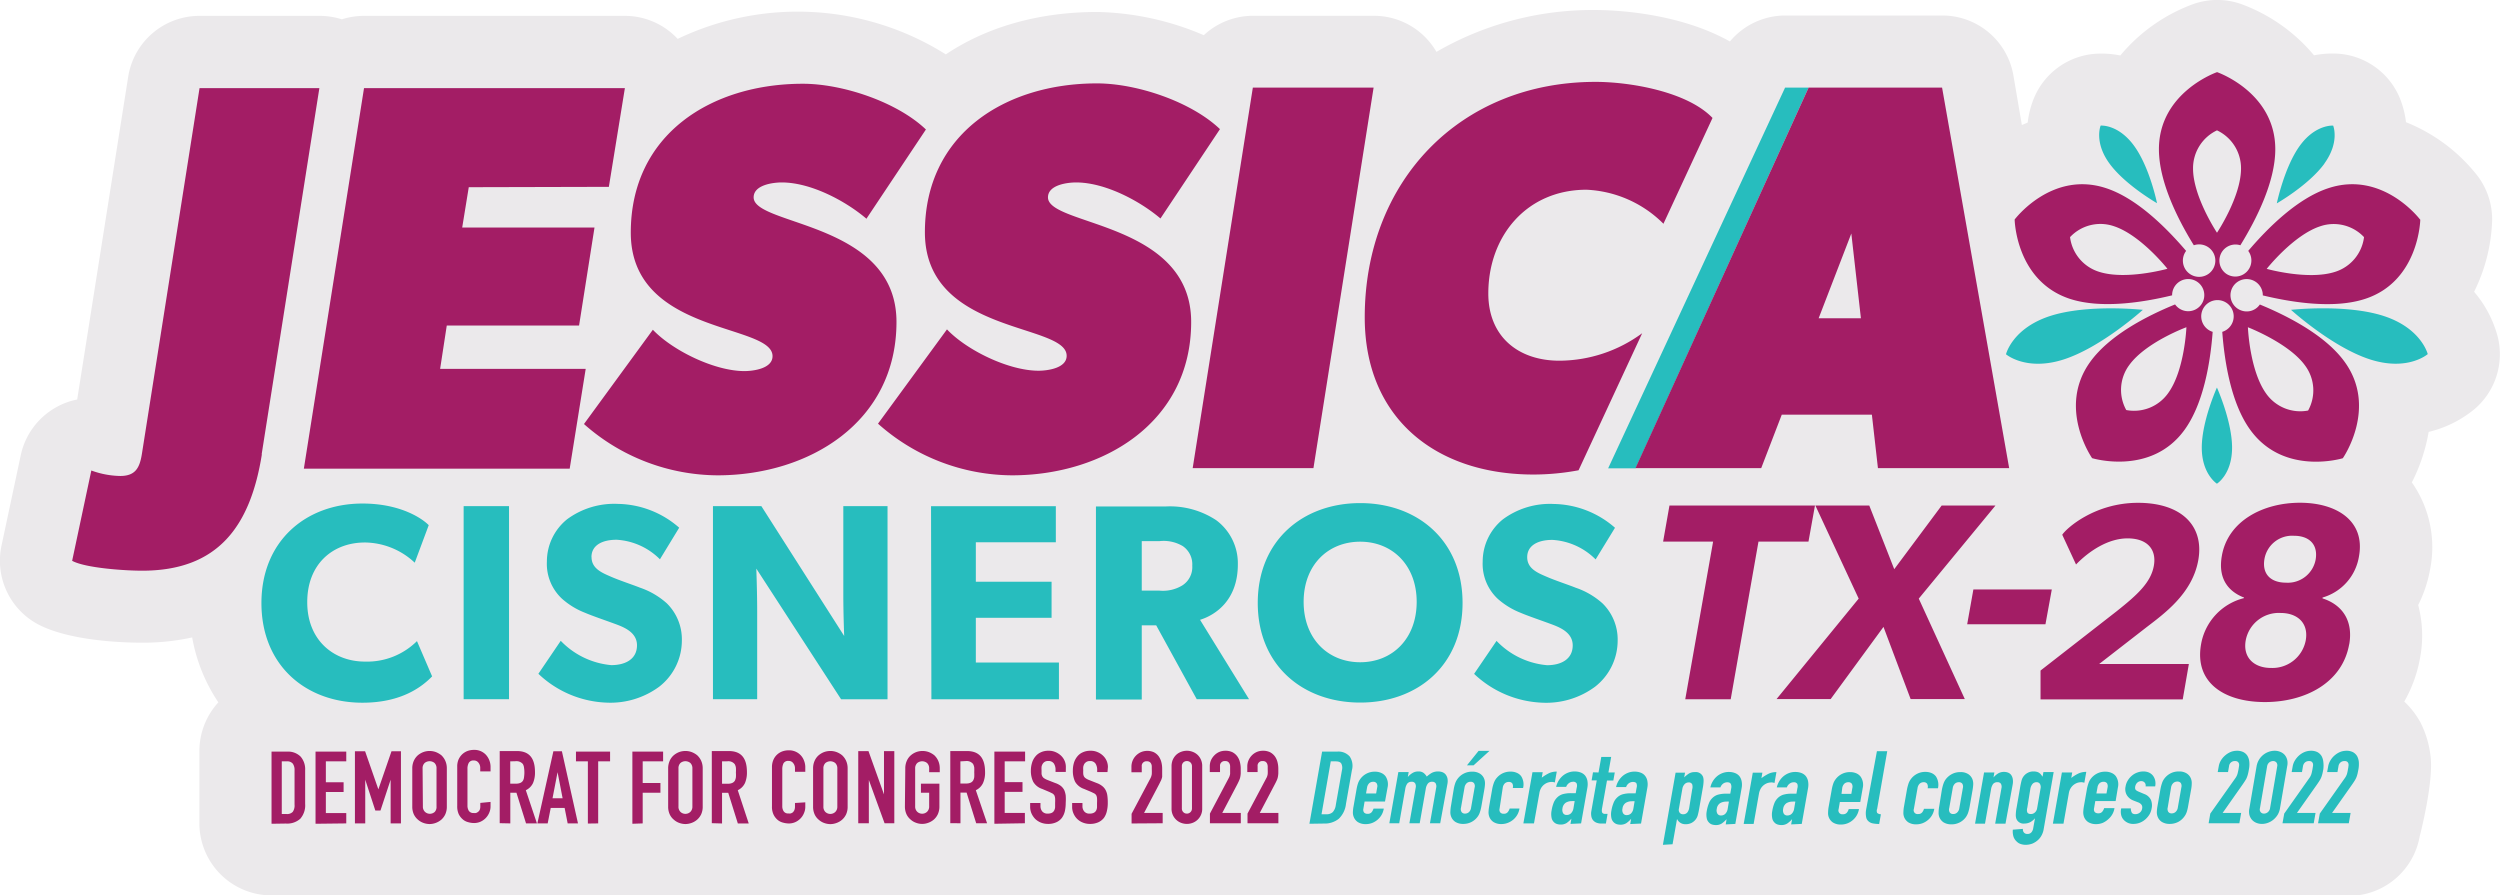 <svg xmlns="http://www.w3.org/2000/svg" id="Layer_2" data-name="Layer 2" viewBox="0 0 346.55 124.12"><defs><style>.cls-1{fill:#ebe9eb;}.cls-2{fill:#27bdbe;}.cls-3{fill:#a31d65;}</style></defs><path id="_20pt_Center" data-name="20pt Center" class="cls-1" d="M49.37,135.58a10,10,0,0,1-10-10v-10A10,10,0,0,1,42,108.82a23.43,23.43,0,0,1-3.63-9,31.62,31.62,0,0,1-6.95.73c-2.28,0-10-.18-14.48-2.58a10,10,0,0,1-5-10.88l2.67-12.54a10,10,0,0,1,4.9-6.63,9.71,9.71,0,0,1,2.92-1.08l7.07-44.74a10,10,0,0,1,9.88-8.44H56.05a10.16,10.16,0,0,1,3.07.48,10.06,10.06,0,0,1,3.07-.48H98.35a10,10,0,0,1,7.32,3.19A38.54,38.54,0,0,1,142.84,19c5.61-3.76,12.79-5.88,21-5.88a39.25,39.25,0,0,1,14.76,3.22,10,10,0,0,1,6.83-2.69h16.74a10,10,0,0,1,8.68,5,43.13,43.13,0,0,1,22.09-5.8c2.12,0,11.27.25,18.59,4.36a10,10,0,0,1,7.68-3.6h21.76a10,10,0,0,1,9.85,8.26L292,28.79l.81-.34a12.74,12.74,0,0,1,.87-3.39,10,10,0,0,1,8.44-6.14,13.19,13.19,0,0,1,3.53.23A23.77,23.77,0,0,1,315.83,12a10,10,0,0,1,6.51,0,23.77,23.77,0,0,1,10.16,7.13,12.92,12.92,0,0,1,3.44-.22,10,10,0,0,1,8.45,6.14,12.82,12.82,0,0,1,.86,3.35,23.76,23.76,0,0,1,9.94,7.47,10,10,0,0,1,2,6.18,24,24,0,0,1-2.5,9.86,15.79,15.79,0,0,1,3.3,6.33,10,10,0,0,1-3.23,9.92,15.67,15.67,0,0,1-6.37,3.17,24.39,24.39,0,0,1-2.33,7,15.65,15.65,0,0,1,2.54,12,18.09,18.09,0,0,1-1.66,5,16.61,16.61,0,0,1,.27,7.26,18.79,18.79,0,0,1-2.2,6.12,11.51,11.51,0,0,1,2.07,2.59,2.58,2.58,0,0,1,.18.32,13.55,13.55,0,0,1,1.39,4.65c.47,3.63-1.5,11.12-1.5,11.12a10,10,0,0,1-9.84,8.26Z" transform="translate(-11.73 -11.46)"></path><path class="cls-2" d="M337.32,125.58l.25-1.43H335l2.82-4c.15-.22.27-.4.36-.55a3.11,3.11,0,0,0,.22-.45c.05-.15.1-.3.14-.47l.12-.6a4,4,0,0,0,.05-1,2.15,2.15,0,0,0-.23-.79,1.53,1.53,0,0,0-.57-.56,1.94,1.94,0,0,0-.93-.2,2.45,2.45,0,0,0-.87.17,2.88,2.88,0,0,0-.75.47,2.73,2.73,0,0,0-.58.69,2.32,2.32,0,0,0-.32.84l-.14.78h1.43l.14-.81a.84.84,0,0,1,.29-.53.8.8,0,0,1,.54-.18.59.59,0,0,1,.39.1.54.54,0,0,1,.16.26.85.85,0,0,1,0,.36,2.32,2.32,0,0,1-.06.38,5.71,5.71,0,0,1-.14.68,2.24,2.24,0,0,1-.34.64l-3.43,4.86-.24,1.34Zm-4.86,0,.25-1.43h-2.58l2.82-4c.15-.22.27-.4.36-.55a3.11,3.11,0,0,0,.22-.45c.05-.15.1-.3.14-.47s.08-.36.12-.6a4,4,0,0,0,0-1,2.15,2.15,0,0,0-.23-.79,1.53,1.53,0,0,0-.57-.56,1.93,1.93,0,0,0-.92-.2,2.36,2.36,0,0,0-.87.17,2.78,2.78,0,0,0-.76.47,3,3,0,0,0-.58.69,2.32,2.32,0,0,0-.32.84l-.14.78h1.43l.14-.81a.89.89,0,0,1,.29-.53.82.82,0,0,1,.54-.18.59.59,0,0,1,.39.1.54.54,0,0,1,.16.26.84.84,0,0,1,0,.36l-.06.38c-.05.27-.1.5-.15.68a2,2,0,0,1-.34.64l-3.43,4.86-.24,1.34ZM326,117.67a.87.87,0,0,1,.28-.51.84.84,0,0,1,.54-.2.58.58,0,0,1,.47.2.63.63,0,0,1,.11.51l-1,5.85a.87.87,0,0,1-.29.51.8.8,0,0,1-.54.21.55.55,0,0,1-.47-.21.58.58,0,0,1-.1-.51Zm-2.46,5.85a2.08,2.08,0,0,0,0,.9,1.72,1.72,0,0,0,.35.67,1.65,1.65,0,0,0,.61.43,2,2,0,0,0,.78.15,2.43,2.43,0,0,0,.83-.15,2.56,2.56,0,0,0,.75-.43,2.71,2.71,0,0,0,.59-.67,2.54,2.54,0,0,0,.33-.9l1-5.85a2,2,0,0,0,0-.89,1.69,1.69,0,0,0-.35-.68,1.63,1.63,0,0,0-.61-.42,2,2,0,0,0-.78-.15,2.43,2.43,0,0,0-.83.15,2.53,2.53,0,0,0-.75.42,2.59,2.59,0,0,0-.92,1.57Zm-1.39,2.06.25-1.43h-2.57l2.81-4c.15-.22.27-.4.36-.55a1.87,1.87,0,0,0,.22-.45,3.23,3.23,0,0,0,.14-.47q.06-.24.12-.6a3.52,3.52,0,0,0,.05-1,2,2,0,0,0-.23-.79,1.4,1.4,0,0,0-.57-.56,1.93,1.93,0,0,0-.92-.2,2.36,2.36,0,0,0-.87.17,2.88,2.88,0,0,0-.75.47,2.77,2.77,0,0,0-.59.69,2.31,2.31,0,0,0-.31.84l-.14.78h1.43l.14-.81a.78.78,0,0,1,.82-.71.59.59,0,0,1,.39.1.56.56,0,0,1,.17.26.85.85,0,0,1,0,.36l-.06.38c-.05.27-.1.5-.15.68a2.17,2.17,0,0,1-.33.64l-3.44,4.86-.23,1.34Zm-9.47-4.94A1.06,1.06,0,0,1,313,120a.83.83,0,0,1,.55-.2.58.58,0,0,1,.48.2.78.78,0,0,1,.08.61l-.49,2.79a1,1,0,0,1-.3.6.77.77,0,0,1-.55.21.54.54,0,0,1-.47-.21.75.75,0,0,1-.08-.6Zm-1.88,2.56a6.31,6.31,0,0,0-.09.8,1.79,1.79,0,0,0,.1.64,1.5,1.5,0,0,0,.59.75,2,2,0,0,0,1.09.28,2.52,2.52,0,0,0,1.19-.28,2.47,2.47,0,0,0,.85-.75,2.15,2.15,0,0,0,.33-.64,5.53,5.53,0,0,0,.19-.8l.42-2.34a4.7,4.7,0,0,0,.08-.79,1.65,1.65,0,0,0-.1-.65,1.48,1.48,0,0,0-.59-.74,1.9,1.9,0,0,0-1.09-.28,2.43,2.43,0,0,0-1.19.28,2.53,2.53,0,0,0-.85.74,2.19,2.19,0,0,0-.32.65,5.35,5.35,0,0,0-.2.79Zm-.32-2.73a2.05,2.05,0,0,0,0-.82,1.74,1.74,0,0,0-.3-.66,1.53,1.53,0,0,0-.56-.44,1.94,1.94,0,0,0-.78-.15,2.4,2.4,0,0,0-.84.15,2.32,2.32,0,0,0-.73.42,2.67,2.67,0,0,0-.58.67,2.26,2.26,0,0,0-.31.83,1.67,1.67,0,0,0,.17,1.21,1.83,1.83,0,0,0,.92.75l.64.25a1,1,0,0,1,.5.37.7.7,0,0,1,.06.5.85.85,0,0,1-.34.57,1,1,0,0,1-.59.2c-.27,0-.44-.08-.52-.25a1.13,1.13,0,0,1-.11-.55h-1.34a2,2,0,0,0,0,.93,1.5,1.5,0,0,0,.36.67,1.75,1.75,0,0,0,1.36.55,2.38,2.38,0,0,0,.88-.17,2.61,2.61,0,0,0,.75-.46,3.08,3.08,0,0,0,.57-.68,2.48,2.48,0,0,0,.3-.84,2.06,2.06,0,0,0-.09-1.16,1.64,1.64,0,0,0-.95-.84l-.78-.33c-.26-.11-.4-.22-.45-.35a.81.81,0,0,1,0-.38,1,1,0,0,1,.27-.5.79.79,0,0,1,.56-.22.6.6,0,0,1,.46.19.59.59,0,0,1,.14.54Zm-8,.17a1,1,0,0,1,.29-.61.83.83,0,0,1,.55-.2.6.6,0,0,1,.48.2.83.83,0,0,1,.08.61l-.15.81h-1.4Zm2.83,0a2,2,0,0,0-.28-1.58,1.46,1.46,0,0,0-.6-.46,2.06,2.06,0,0,0-.86-.17,2.43,2.43,0,0,0-1.19.28,2.53,2.53,0,0,0-.85.74,2.19,2.19,0,0,0-.32.65,5.35,5.35,0,0,0-.2.79l-.41,2.34a6.31,6.31,0,0,0-.09.8,1.79,1.79,0,0,0,.1.64,1.5,1.5,0,0,0,.59.75,2,2,0,0,0,1.09.28,2.46,2.46,0,0,0,.91-.17A2.81,2.81,0,0,0,304,125a2.51,2.51,0,0,0,.84-1.52h-1.43a1.58,1.58,0,0,1-.25.48.66.66,0,0,1-.58.24.62.62,0,0,1-.48-.18.63.63,0,0,1-.09-.52l.17-1H305Zm-7.54,5,.74-4.21a1.91,1.91,0,0,1,.27-.73,1.73,1.73,0,0,1,.45-.48,1.76,1.76,0,0,1,.51-.26,1.93,1.93,0,0,1,.5-.07,1.16,1.16,0,0,1,.42.08l.27-1.51a2.45,2.45,0,0,0-1.08.22,5.34,5.34,0,0,0-1,.62l.13-.76h-1.43l-1.25,7.1Zm-4.6-4.79a1.44,1.44,0,0,1,.29-.7.71.71,0,0,1,.58-.26.52.52,0,0,1,.47.24.89.89,0,0,1,.08.64l-.48,2.76a.94.94,0,0,1-.3.55.79.79,0,0,1-.55.22c-.27,0-.44-.09-.51-.25a1,1,0,0,1,0-.59Zm-2.42,5.62a2.48,2.48,0,0,0,.1,1,1.59,1.59,0,0,0,.42.63,1.35,1.35,0,0,0,.58.36,2.16,2.16,0,0,0,.65.11,2.62,2.62,0,0,0,1-.19,2.71,2.71,0,0,0,.76-.5,2.3,2.3,0,0,0,.5-.67,2.63,2.63,0,0,0,.25-.73l1.4-8h-1.42l-.12.65c-.07-.11-.14-.2-.21-.29a1,1,0,0,0-.24-.23.86.86,0,0,0-.32-.15,1.42,1.42,0,0,0-.44-.06,1.6,1.6,0,0,0-.83.18,1.69,1.69,0,0,0-.85,1,11.5,11.5,0,0,0-.24,1.14l-.47,2.7a5.65,5.65,0,0,0-.11.94,1.68,1.68,0,0,0,.07.58,1.06,1.06,0,0,0,1.13.68,1.78,1.78,0,0,0,.8-.19,2.38,2.38,0,0,0,.66-.54h0l-.25,1.4a1.08,1.08,0,0,1-.25.55.67.67,0,0,1-.54.22.58.58,0,0,1-.52-.23.62.62,0,0,1-.11-.47Zm-3.86-.83.84-4.77a1.71,1.71,0,0,1,.28-.73.74.74,0,0,1,.61-.25.53.53,0,0,1,.48.22.88.88,0,0,1,.07.62l-.87,4.91h1.43l1-5.44a2.24,2.24,0,0,0,0-.81,1.34,1.34,0,0,0-.24-.54,1,1,0,0,0-.43-.3,1.48,1.48,0,0,0-.51-.09,1.56,1.56,0,0,0-.85.22,2.71,2.71,0,0,0-.63.55h0l.12-.69h-1.43l-1.25,7.1Zm-4.47-4.94a1.07,1.07,0,0,1,.3-.61.81.81,0,0,1,.55-.2.56.56,0,0,1,.47.2.78.78,0,0,1,.08.61l-.49,2.79a1,1,0,0,1-.3.6.76.76,0,0,1-.54.21.55.55,0,0,1-.48-.21.75.75,0,0,1-.08-.6Zm-1.88,2.56a4.81,4.81,0,0,0-.08.8,1.6,1.6,0,0,0,.09.64,1.56,1.56,0,0,0,.59.75,2,2,0,0,0,1.1.28,2.42,2.42,0,0,0,2-1,2.4,2.4,0,0,0,.32-.64,5.5,5.5,0,0,0,.2-.8l.41-2.34a6.17,6.17,0,0,0,.09-.79,1.85,1.85,0,0,0-.1-.65,1.48,1.48,0,0,0-.59-.74,1.9,1.9,0,0,0-1.09-.28,2.41,2.41,0,0,0-1.19.28,2.57,2.57,0,0,0-.86.74,2.46,2.46,0,0,0-.32.65,7,7,0,0,0-.2.79Zm-3-2.56a1.07,1.07,0,0,1,.3-.61.81.81,0,0,1,.55-.2.56.56,0,0,1,.47.2.84.84,0,0,1,.08.64h1.43a2.14,2.14,0,0,0-.28-1.64,1.5,1.5,0,0,0-.59-.46,2.13,2.13,0,0,0-.86-.17,2.41,2.41,0,0,0-1.19.28,2.44,2.44,0,0,0-.85.74,2.21,2.21,0,0,0-.33.65,7,7,0,0,0-.2.79l-.41,2.34a4.81,4.81,0,0,0-.08.8,1.6,1.6,0,0,0,.09.64,1.56,1.56,0,0,0,.59.75,2,2,0,0,0,1.1.28,2.49,2.49,0,0,0,.91-.17,2.61,2.61,0,0,0,.75-.46,2.51,2.51,0,0,0,.84-1.52h-1.43a1.35,1.35,0,0,1-.24.48.67.67,0,0,1-.58.24.53.53,0,0,1-.58-.7Zm-7.13,3a2.94,2.94,0,0,0,0,1,1,1,0,0,0,.32.6,1.25,1.25,0,0,0,.62.3,4.45,4.45,0,0,0,.87.08l.24-1.35a.77.77,0,0,1-.52-.19.7.7,0,0,1,0-.55l1.4-8h-1.43Zm-3.31-3a1.07,1.07,0,0,1,.3-.61.81.81,0,0,1,.55-.2.56.56,0,0,1,.47.2.78.78,0,0,1,.08.61l-.14.81H267Zm2.84,0a2,2,0,0,0-.29-1.58,1.5,1.5,0,0,0-.59-.46,2.13,2.13,0,0,0-.86-.17,2.41,2.41,0,0,0-1.19.28,2.44,2.44,0,0,0-.85.74,2.21,2.21,0,0,0-.33.65,5.39,5.39,0,0,0-.19.79l-.42,2.34a4.81,4.81,0,0,0-.08.8,1.54,1.54,0,0,0,.68,1.39,2,2,0,0,0,1.1.28,2.49,2.49,0,0,0,.91-.17,2.61,2.61,0,0,0,.75-.46,2.51,2.51,0,0,0,.84-1.52H268a1.35,1.35,0,0,1-.24.48.67.67,0,0,1-.58.24.53.53,0,0,1-.58-.7l.17-1h2.83Zm-9.51,2.89a1.25,1.25,0,0,1-.33.67.82.82,0,0,1-.61.24.54.54,0,0,1-.5-.26,1,1,0,0,1-.08-.65,1.11,1.11,0,0,1,.47-.8,1.65,1.65,0,0,1,.83-.21,2.13,2.13,0,0,1,.39,0Zm1.06,2.08.87-4.94a2.68,2.68,0,0,0,0-1,1.67,1.67,0,0,0-.32-.7,1.52,1.52,0,0,0-.61-.42,2.39,2.39,0,0,0-.82-.14,2.45,2.45,0,0,0-.91.16,2.55,2.55,0,0,0-.75.44,2.83,2.83,0,0,0-.92,1.54h1.39a1.09,1.09,0,0,1,.4-.53.92.92,0,0,1,.54-.18.52.52,0,0,1,.52.24,1,1,0,0,1,0,.6l-.13.74h-.2l-.17,0h-.31a4.1,4.1,0,0,0-1.13.14,1.92,1.92,0,0,0-.76.45,2.14,2.14,0,0,0-.5.76,5.23,5.23,0,0,0-.28,1.06,2.6,2.6,0,0,0,0,1,1.1,1.1,0,0,0,.29.57,1,1,0,0,0,.45.29,1.62,1.62,0,0,0,.49.08,1.49,1.49,0,0,0,.84-.21,3.36,3.36,0,0,0,.68-.61h0l-.13.73Zm-6.67,0,.74-4.21a2.32,2.32,0,0,1,.27-.73,1.73,1.73,0,0,1,.45-.48,1.69,1.69,0,0,1,.52-.26,1.81,1.81,0,0,1,.49-.07,1.16,1.16,0,0,1,.42.08l.27-1.51a2.45,2.45,0,0,0-1.08.22,6.15,6.15,0,0,0-1,.62l.13-.76H254.7l-1.26,7.1Zm-3.6-2.08a1.24,1.24,0,0,1-.32.67.82.82,0,0,1-.61.24.54.54,0,0,1-.5-.26.9.9,0,0,1-.08-.65,1.08,1.08,0,0,1,.47-.8,1.63,1.63,0,0,1,.83-.21,2,2,0,0,1,.38,0Zm1.06,2.08.87-4.94a2.49,2.49,0,0,0,0-1,1.67,1.67,0,0,0-.32-.7,1.49,1.49,0,0,0-.62-.42,2.29,2.29,0,0,0-.81-.14,2.45,2.45,0,0,0-.91.16,2.55,2.55,0,0,0-.75.44,2.83,2.83,0,0,0-.92,1.54h1.39a1.14,1.14,0,0,1,.39-.53,1,1,0,0,1,.55-.18q.4,0,.51.24a1,1,0,0,1,.05.6l-.13.74h-.21l-.16,0H251a4,4,0,0,0-1.13.14,1.85,1.85,0,0,0-.76.45,2,2,0,0,0-.5.76,5.2,5.2,0,0,0-.29,1.06,2.56,2.56,0,0,0,0,1,1.1,1.1,0,0,0,.29.57,1,1,0,0,0,.44.29,1.74,1.74,0,0,0,.5.08,1.49,1.49,0,0,0,.84-.21,3.65,3.65,0,0,0,.68-.61h0l-.12.73Zm-6.4-2.18a1.36,1.36,0,0,1-.25.59.72.72,0,0,1-.6.25.55.55,0,0,1-.47-.22.67.67,0,0,1-.1-.55l.48-2.76a1.24,1.24,0,0,1,.31-.64.77.77,0,0,1,.56-.24.5.5,0,0,1,.49.26,1.22,1.22,0,0,1,0,.7Zm-2.3,5,.62-3.51h0a1.24,1.24,0,0,0,1.18.73,1.7,1.7,0,0,0,.85-.19,1.72,1.72,0,0,0,.83-1,10.56,10.56,0,0,0,.24-1.13l.47-2.7a5.77,5.77,0,0,0,.11-.94,1.74,1.74,0,0,0-.07-.59,1.07,1.07,0,0,0-1.13-.67,1.51,1.51,0,0,0-.85.21,4.72,4.72,0,0,0-.64.52l.12-.65H244l-1.76,10Zm-5.43-4.95a1.24,1.24,0,0,1-.32.67.84.84,0,0,1-.61.24.54.54,0,0,1-.5-.26.9.9,0,0,1-.08-.65,1.08,1.08,0,0,1,.47-.8,1.63,1.63,0,0,1,.83-.21,2,2,0,0,1,.38,0Zm1.06,2.08.87-4.94a2.49,2.49,0,0,0,0-1,1.57,1.57,0,0,0-.33-.7,1.4,1.4,0,0,0-.61-.42,2.33,2.33,0,0,0-.81-.14,2.45,2.45,0,0,0-.91.16,2.55,2.55,0,0,0-.75.44,2.83,2.83,0,0,0-.92,1.54h1.39a1.07,1.07,0,0,1,.39-.53,1,1,0,0,1,.54-.18c.28,0,.45.08.52.24a1,1,0,0,1,0,.6l-.13.74h-.21l-.16,0h-.31a4,4,0,0,0-1.13.14,1.85,1.85,0,0,0-.76.45,2,2,0,0,0-.5.76,5.2,5.2,0,0,0-.29,1.06,2.56,2.56,0,0,0,0,1,1.14,1.14,0,0,0,.73.86,1.74,1.74,0,0,0,.5.08,1.52,1.52,0,0,0,.84-.21,3.34,3.34,0,0,0,.67-.61h0l-.13.73Zm-6.66-7.1-.19,1.12h.71l-.76,4.32a1.87,1.87,0,0,0,0,.58,1.25,1.25,0,0,0,.19.54,1.21,1.21,0,0,0,.46.39,1.76,1.76,0,0,0,.79.15h.59l.23-1.34-.39,0a.47.47,0,0,1-.26-.08.33.33,0,0,1-.13-.21,1.39,1.39,0,0,1,0-.39l.7-3.94h.88l.2-1.12h-.88l.38-2.15H233.7l-.38,2.15Zm-2.71,5a1.25,1.25,0,0,1-.33.67.81.81,0,0,1-.6.24.55.55,0,0,1-.51-.26,1,1,0,0,1-.08-.65,1.11,1.11,0,0,1,.47-.8,1.65,1.65,0,0,1,.83-.21,2.13,2.13,0,0,1,.39,0Zm1.06,2.08.87-4.94a2.68,2.68,0,0,0,0-1,1.67,1.67,0,0,0-.32-.7,1.52,1.52,0,0,0-.61-.42,2.39,2.39,0,0,0-.82-.14,2.45,2.45,0,0,0-.91.16,2.55,2.55,0,0,0-.75.44,2.83,2.83,0,0,0-.92,1.54h1.39a1.09,1.09,0,0,1,.4-.53.92.92,0,0,1,.54-.18.52.52,0,0,1,.52.24,1,1,0,0,1,0,.6l-.13.74h-.2l-.17,0h-.3a4.12,4.12,0,0,0-1.14.14,1.92,1.92,0,0,0-.76.45,2.14,2.14,0,0,0-.5.76,5.23,5.23,0,0,0-.28,1.06,2.6,2.6,0,0,0,0,1,1.1,1.1,0,0,0,.29.57,1,1,0,0,0,.45.29,1.67,1.67,0,0,0,.49.08,1.55,1.55,0,0,0,.85-.21,3.63,3.63,0,0,0,.67-.61h0l-.13.73Zm-6.53,0,.75-4.21a2.09,2.09,0,0,1,.26-.73,1.73,1.73,0,0,1,.45-.48,1.69,1.69,0,0,1,.52-.26,1.81,1.81,0,0,1,.49-.07,1.16,1.16,0,0,1,.42.08l.27-1.51a2.45,2.45,0,0,0-1.08.22,6.15,6.15,0,0,0-1,.62l.13-.76h-1.42l-1.26,7.1Zm-4.33-4.94a1.06,1.06,0,0,1,.29-.61.83.83,0,0,1,.55-.2.58.58,0,0,1,.48.2.85.85,0,0,1,.07.64h1.43a2.1,2.1,0,0,0-.27-1.64,1.46,1.46,0,0,0-.6-.46,2.06,2.06,0,0,0-.86-.17,2.46,2.46,0,0,0-1.19.28,2.53,2.53,0,0,0-.85.74,2.46,2.46,0,0,0-.32.65,5.35,5.35,0,0,0-.2.79l-.41,2.34a6.31,6.31,0,0,0-.09.8,1.79,1.79,0,0,0,.1.64,1.5,1.5,0,0,0,.59.75,2,2,0,0,0,1.09.28,2.46,2.46,0,0,0,.91-.17,2.66,2.66,0,0,0,.76-.46,2.51,2.51,0,0,0,.84-1.52H221a1.58,1.58,0,0,1-.25.48.66.66,0,0,1-.58.24.58.58,0,0,1-.47-.18.6.6,0,0,1-.1-.52ZM216,117.55l2.2-2h-1.51l-1.61,2Zm-1.26,3.09a1.07,1.07,0,0,1,.3-.61.81.81,0,0,1,.55-.2.56.56,0,0,1,.47.2.74.74,0,0,1,.08.61l-.49,2.79a1,1,0,0,1-.29.6.79.79,0,0,1-.55.21.54.54,0,0,1-.47-.21.74.74,0,0,1-.09-.6Zm-1.88,2.56a6.18,6.18,0,0,0-.08.8,1.6,1.6,0,0,0,.1.64,1.5,1.5,0,0,0,.59.75,2,2,0,0,0,1.09.28,2.42,2.42,0,0,0,2-1,2.13,2.13,0,0,0,.32-.64,5.5,5.5,0,0,0,.2-.8l.41-2.34a6.17,6.17,0,0,0,.09-.79,1.85,1.85,0,0,0-.1-.65,1.48,1.48,0,0,0-.59-.74,1.9,1.9,0,0,0-1.09-.28,2.41,2.41,0,0,0-1.19.28,2.44,2.44,0,0,0-.85.74,2.21,2.21,0,0,0-.33.65,5.39,5.39,0,0,0-.19.79Zm-7.17,2.38.84-4.77a1.71,1.71,0,0,1,.28-.73.74.74,0,0,1,.61-.25.53.53,0,0,1,.48.22.88.88,0,0,1,.07.62l-.87,4.91h1.43l.84-4.77a1.59,1.59,0,0,1,.29-.73.7.7,0,0,1,.6-.25.53.53,0,0,1,.48.22.88.88,0,0,1,.07.62l-.86,4.91h1.42l1-5.44a2,2,0,0,0,0-.81,1.37,1.37,0,0,0-.27-.54,1.11,1.11,0,0,0-.45-.3,1.69,1.69,0,0,0-.53-.09,1.84,1.84,0,0,0-.94.21,4,4,0,0,0-.67.5,1.89,1.89,0,0,0-.42-.49,1.1,1.1,0,0,0-.73-.22,1.5,1.5,0,0,0-.84.22,2.56,2.56,0,0,0-.64.55h0l.12-.69h-1.43l-1.25,7.1Zm-4.46-4.94a1.07,1.07,0,0,1,.3-.61.81.81,0,0,1,.55-.2.56.56,0,0,1,.47.2.74.74,0,0,1,.08.61l-.14.81h-1.4Zm2.84,0a2,2,0,0,0-.28-1.58,1.53,1.53,0,0,0-.6-.46,2.09,2.09,0,0,0-.86-.17,2.41,2.41,0,0,0-1.19.28,2.44,2.44,0,0,0-.85.74,2.21,2.21,0,0,0-.33.65,5.39,5.39,0,0,0-.19.79l-.41,2.34a4.89,4.89,0,0,0-.09.8,1.6,1.6,0,0,0,.1.64,1.5,1.5,0,0,0,.59.75,2,2,0,0,0,1.09.28,2.46,2.46,0,0,0,.91-.17,2.61,2.61,0,0,0,.75-.46,2.51,2.51,0,0,0,.84-1.52h-1.42a1.58,1.58,0,0,1-.25.48.67.67,0,0,1-.58.24.62.62,0,0,1-.48-.18.63.63,0,0,1-.1-.52l.17-1h2.83ZM196.86,117c.42,0,.69.1.81.32a1.37,1.37,0,0,1,.08.91l-.85,4.8a1.79,1.79,0,0,1-.42,1,1.23,1.23,0,0,1-.91.3h-.65L196.2,117Zm-1.62,8.62a3.13,3.13,0,0,0,2.07-.66,3.36,3.36,0,0,0,1-2.07l.82-4.66a2.31,2.31,0,0,0-.3-1.9,2.07,2.07,0,0,0-1.75-.68H195l-1.76,10ZM54.32,94.92c0-5.23,3.49-8.26,8-8.26a10.23,10.23,0,0,1,6.9,2.8l1.94-5.2c-.7-.74-3.68-3-9.19-3-7.79,0-14,5.15-14,13.8s6.17,13.81,14,13.81c5.47,0,8.3-2.25,9.66-3.65l-2.1-4.89a9.81,9.81,0,0,1-7.21,2.84c-4.38,0-8-3-8-8.23M76,108.38h6.29V81.62H76Zm17.72-19.7c0-1.63,1.47-2.4,3.49-2.4a9.24,9.24,0,0,1,6,2.71l2.67-4.38a13.19,13.19,0,0,0-8.49-3.3,11,11,0,0,0-7.06,2.14,7.53,7.53,0,0,0-2.79,5.85,6.6,6.6,0,0,0,2.1,5.16,10.5,10.5,0,0,0,3.18,1.94c.89.39,2.9,1.08,4.07,1.51s3.14,1.12,3.14,3-1.55,2.75-3.57,2.75a11.07,11.07,0,0,1-7-3.37l-3.1,4.57a14.48,14.48,0,0,0,9.5,4,11.39,11.39,0,0,0,7.25-2.21,8.11,8.11,0,0,0,3.14-6.4,7,7,0,0,0-2.09-5.16,10.77,10.77,0,0,0-3.72-2.17c-.86-.35-2.84-1-4-1.51s-2.71-1.09-2.71-2.72m34.59,19.7h6.44V81.62h-6.13V93.76c0,2.83.12,5.86.12,5.86l-11.48-18h-6.71v26.76h6.13V96.28c0-2.83-.12-6-.12-6Zm12.52,0h17.68V103.3H147V97.1H157.5v-5H147V86.63h11.09v-5H140.79ZM177,89.88a3,3,0,0,1-1.36,2.72,5.17,5.17,0,0,1-3.22.73H170V86.47h2.48a5.18,5.18,0,0,1,3.22.7A3.05,3.05,0,0,1,177,89.88m7.87,18.5-6.79-11c2-.62,5.24-2.6,5.24-7.68a7.44,7.44,0,0,0-3-6.13,11.62,11.62,0,0,0-7.06-1.9h-9.61v26.76H170V98.14h2l5.62,10.24Zm23.24-13.49c0,5.11-3.37,8.37-7.83,8.37s-7.84-3.26-7.84-8.37,3.38-8.34,7.84-8.34,7.83,3.26,7.83,8.34m6.36.15c0-8.65-6.24-13.84-14.19-13.84s-14.2,5.19-14.2,13.84,6.25,13.81,14.2,13.81,14.19-5.16,14.19-13.81M232.92,89l2.68-4.38a13.19,13.19,0,0,0-8.49-3.3,10.94,10.94,0,0,0-7.06,2.14,7.53,7.53,0,0,0-2.79,5.85,6.63,6.63,0,0,0,2.09,5.16,10.62,10.62,0,0,0,3.18,1.94c.89.39,2.91,1.08,4.07,1.51s3.14,1.12,3.14,3-1.55,2.75-3.56,2.75a11,11,0,0,1-7-3.37l-3.11,4.57a14.53,14.53,0,0,0,9.51,4,11.39,11.39,0,0,0,7.25-2.21,8.11,8.11,0,0,0,3.14-6.4,7,7,0,0,0-2.1-5.16,10.68,10.68,0,0,0-3.72-2.17c-.85-.35-2.83-1-4-1.51s-2.72-1.09-2.72-2.72,1.48-2.4,3.49-2.4a9.22,9.22,0,0,1,6,2.71m5.54-12.63h-3.81L259.18,23.6h3.26ZM295.9,55.27c-5.24,1.71-6.1,5.3-6.1,5.3s2.81,2.41,8.05.7,10.92-6.86,10.92-6.86-7.63-.84-12.87.86m14.84-15.62s-1-5-3.2-8-4.62-2.78-4.62-2.78-.94,2.28,1.22,5.25,6.6,5.51,6.6,5.51m10.4,33.88c0-3.67-2.1-8.33-2.1-8.33s-2.1,4.66-2.1,8.33,2.1,5,2.1,5,2.1-1.29,2.1-5m12.8-39.39c2.16-3,1.21-5.25,1.21-5.25s-2.45-.19-4.61,2.78-3.2,8-3.2,8,4.44-2.54,6.6-5.51m14.33,26.43s-.86-3.59-6.09-5.3-12.87-.86-12.87-.86,5.68,5.16,10.92,6.86,8-.7,8-.7" transform="translate(-11.73 -11.46)"></path><path class="cls-3" d="M188.94,125.58v-1.43h-2.58l2.1-4c.12-.22.2-.4.27-.55a1.94,1.94,0,0,0,.14-.45,3.35,3.35,0,0,0,.06-.47c0-.16,0-.36,0-.6a3.71,3.71,0,0,0-.12-1,2.3,2.3,0,0,0-.37-.79,2,2,0,0,0-.66-.56,2.19,2.19,0,0,0-1-.2,2.14,2.14,0,0,0-.84.17,2.23,2.23,0,0,0-.68.47,2.31,2.31,0,0,0-.46.69,2.14,2.14,0,0,0-.17.84v.78h1.43v-.81a.64.64,0,0,1,.7-.71.69.69,0,0,1,.41.1.75.75,0,0,1,.21.26,1.2,1.2,0,0,1,.08.36v.38a6.39,6.39,0,0,1,0,.68,1.62,1.62,0,0,1-.22.64l-2.58,4.86v1.34Zm-5.21,0v-1.43h-2.57l2.1-4c.11-.22.2-.4.26-.55a1.94,1.94,0,0,0,.14-.45,3.35,3.35,0,0,0,.06-.47c0-.16,0-.36,0-.6a3.71,3.71,0,0,0-.12-1,2.3,2.3,0,0,0-.37-.79,2,2,0,0,0-.66-.56,2.19,2.19,0,0,0-1-.2,2.14,2.14,0,0,0-.84.17,2.18,2.18,0,0,0-.67.47,2.34,2.34,0,0,0-.47.69,2.13,2.13,0,0,0-.16.84v.78h1.42v-.81a.64.64,0,0,1,.7-.71.67.67,0,0,1,.41.1.75.75,0,0,1,.21.26,1,1,0,0,1,.08.36v.38c0,.27,0,.5,0,.68a1.85,1.85,0,0,1-.23.64l-2.57,4.86v1.34Zm-8.17-7.91a.72.72,0,0,1,.19-.51.69.69,0,0,1,.51-.2.69.69,0,0,1,.5.2.73.73,0,0,1,.2.51v5.85a.69.69,0,0,1-.2.51.66.66,0,0,1-.5.21.66.66,0,0,1-.51-.21.69.69,0,0,1-.19-.51Zm-1.43,5.85a2.06,2.06,0,0,0,.64,1.57,2,2,0,0,0,.68.43,2.24,2.24,0,0,0,.81.15,2.18,2.18,0,0,0,.8-.15,2,2,0,0,0,.68-.43,2.06,2.06,0,0,0,.64-1.57v-5.85a2.11,2.11,0,0,0-.17-.89,2.07,2.07,0,0,0-.47-.68,2,2,0,0,0-.68-.42,2.18,2.18,0,0,0-.8-.15,2.24,2.24,0,0,0-.81.15,2,2,0,0,0-.68.42,2.23,2.23,0,0,0-.47.68,2.28,2.28,0,0,0-.17.89Zm-1.23,2.06v-1.43h-2.58l2.1-4,.27-.55a2.59,2.59,0,0,0,.14-.45c0-.15,0-.3,0-.47s0-.36,0-.6a3.71,3.71,0,0,0-.12-1,2.5,2.5,0,0,0-.37-.79,1.92,1.92,0,0,0-.67-.56,2.28,2.28,0,0,0-1.8,0,2.31,2.31,0,0,0-.67.47,2.19,2.19,0,0,0-.63,1.53v.78h1.43v-.81a.64.64,0,0,1,.7-.71.64.64,0,0,1,.4.1.58.58,0,0,1,.21.26.8.8,0,0,1,.08.36c0,.13,0,.26,0,.38a6.39,6.39,0,0,1,0,.68,1.8,1.8,0,0,1-.22.64l-2.58,4.86v1.34Zm-7.59-7.8a2.17,2.17,0,0,0-.65-1.54,2.42,2.42,0,0,0-.76-.51,2.22,2.22,0,0,0-1-.2,2.47,2.47,0,0,0-1.09.22,2,2,0,0,0-.75.58,2.58,2.58,0,0,0-.46.87,3.67,3.67,0,0,0-.15,1.06,3.44,3.44,0,0,0,.31,1.56,2.26,2.26,0,0,0,1.24,1l1,.42.43.21a.78.78,0,0,1,.26.25,1.11,1.11,0,0,1,.11.41,5.6,5.6,0,0,1,0,.64c0,.23,0,.43,0,.61a1.12,1.12,0,0,1-.13.47.77.77,0,0,1-.32.3,1.22,1.22,0,0,1-.57.11.89.89,0,0,1-.77-.32,1.11,1.11,0,0,1-.23-.7v-.45h-1.43v.53a2.18,2.18,0,0,0,.19.93,2.31,2.31,0,0,0,1.28,1.25,2.57,2.57,0,0,0,1,.19,2.74,2.74,0,0,0,1.17-.23,2.11,2.11,0,0,0,.77-.61,2.57,2.57,0,0,0,.4-.92,4.82,4.82,0,0,0,.13-1.17,7,7,0,0,0-.06-1A2.3,2.3,0,0,0,165,121a1.75,1.75,0,0,0-.46-.56,2.55,2.55,0,0,0-.77-.43l-1.09-.43a2,2,0,0,1-.44-.23.77.77,0,0,1-.25-.26,1,1,0,0,1-.1-.35,3.62,3.62,0,0,1,0-.49,2.63,2.63,0,0,1,0-.49,1.34,1.34,0,0,1,.15-.41,1,1,0,0,1,.3-.28.84.84,0,0,1,.47-.11.86.86,0,0,1,.78.35,1.56,1.56,0,0,1,.23.85v.32h1.43Zm-5.83,0a2.16,2.16,0,0,0-.64-1.54,2.54,2.54,0,0,0-.76-.51,2.26,2.26,0,0,0-1-.2,2.39,2.39,0,0,0-1.08.22,2,2,0,0,0-.75.58,2.41,2.41,0,0,0-.46.87,3.67,3.67,0,0,0-.16,1.06,3.44,3.44,0,0,0,.32,1.56,2.22,2.22,0,0,0,1.24,1l1,.42.43.21a1,1,0,0,1,.26.25,1.35,1.35,0,0,1,.11.41,5.6,5.6,0,0,1,0,.64c0,.23,0,.43,0,.61a1.13,1.13,0,0,1-.14.47.75.75,0,0,1-.31.3,1.28,1.28,0,0,1-.57.11.92.92,0,0,1-.78-.32,1.17,1.17,0,0,1-.23-.7v-.45h-1.43v.53a2.34,2.34,0,0,0,.19.93,2.62,2.62,0,0,0,.51.75,2.49,2.49,0,0,0,.77.5,2.62,2.62,0,0,0,1,.19,2.66,2.66,0,0,0,1.16-.23,2,2,0,0,0,.77-.61,2.58,2.58,0,0,0,.41-.92,5.39,5.39,0,0,0,.12-1.17,7.12,7.12,0,0,0,0-1,2.89,2.89,0,0,0-.21-.77,1.89,1.89,0,0,0-.46-.56A2.67,2.67,0,0,0,158,120l-1.1-.43a2.52,2.52,0,0,1-.44-.23.74.74,0,0,1-.24-.26,1,1,0,0,1-.11-.35c0-.14,0-.3,0-.49a3.89,3.89,0,0,1,0-.49,1.13,1.13,0,0,1,.16-.41.86.86,0,0,1,.29-.28.85.85,0,0,1,.48-.11.89.89,0,0,1,.78.35,1.56,1.56,0,0,1,.23.85v.32h1.42Zm-5.68,7.8v-1.43H151v-2.92h2.47v-1.35H151V117h2.83v-1.35h-4.26v10Zm-8.93,0v-4.25h.85l1.33,4.25h1.51L147,121a2.08,2.08,0,0,0,1-1,3.56,3.56,0,0,0,.28-1.5c0-2-.84-2.93-2.52-2.93h-2.3v10Zm.74-8.62a1.14,1.14,0,0,1,1,.39,1.47,1.47,0,0,1,.17.5,6.15,6.15,0,0,1,0,.66,6.36,6.36,0,0,1,0,.67,1.29,1.29,0,0,1-.16.48.79.79,0,0,1-.35.3,1.43,1.43,0,0,1-.6.11h-.81V117Zm-8.44,6.27a2.54,2.54,0,0,0,.21,1.08,2.08,2.08,0,0,0,.56.74,2.18,2.18,0,0,0,.76.46,2.39,2.39,0,0,0,1.72,0,2.47,2.47,0,0,0,.78-.46,2.29,2.29,0,0,0,.54-.74,2.54,2.54,0,0,0,.21-1.08v-3.14h-2.56v1.26h1.14v1.88a1,1,0,0,1-.29.76,1,1,0,0,1-1.36,0,1,1,0,0,1-.29-.76V118a1,1,0,0,1,.29-.77,1.08,1.08,0,0,1,1.36,0,1,1,0,0,1,.29.77v.5H142V118a2.55,2.55,0,0,0-.21-1.07,2.42,2.42,0,0,0-.54-.77,2.88,2.88,0,0,0-.78-.45,2.54,2.54,0,0,0-1.72,0,2.51,2.51,0,0,0-.76.45,2.19,2.19,0,0,0-.56.77,2.55,2.55,0,0,0-.21,1.07Zm-5,2.35v-6h0l2.18,6h1.35v-10h-1.43v6h0l-2.15-6H130.7v10ZM125.87,118a1,1,0,0,1,.28-.77,1.08,1.08,0,0,1,1.36,0,1,1,0,0,1,.29.77v5.26a1,1,0,0,1-.29.76,1,1,0,0,1-1.36,0,1,1,0,0,1-.28-.76Zm-1.43,5.26a2.54,2.54,0,0,0,.21,1.08,2.08,2.08,0,0,0,.56.74,2.28,2.28,0,0,0,.76.46,2.61,2.61,0,0,0,.86.16,2.57,2.57,0,0,0,.86-.16,2.37,2.37,0,0,0,.78-.46,2.31,2.31,0,0,0,.55-.74,2.54,2.54,0,0,0,.21-1.08V118a2.55,2.55,0,0,0-.21-1.07,2.44,2.44,0,0,0-.55-.77,2.74,2.74,0,0,0-.78-.45,2.55,2.55,0,0,0-.86-.15,2.6,2.6,0,0,0-.86.15,2.63,2.63,0,0,0-.76.45,2.19,2.19,0,0,0-.56.77,2.55,2.55,0,0,0-.21,1.07Zm-2.51-.49v.49a1.36,1.36,0,0,1-.08.49,1.05,1.05,0,0,1-.21.31,1.1,1.1,0,0,1-.3.16,1.17,1.17,0,0,1-.3,0,.73.73,0,0,1-.68-.3,1.27,1.27,0,0,1-.19-.72v-5.1a1.83,1.83,0,0,1,.17-.83.73.73,0,0,1,.71-.33.76.76,0,0,1,.64.31,1.12,1.12,0,0,1,.24.72v.48h1.43v-.56a2.49,2.49,0,0,0-.18-1,2.18,2.18,0,0,0-2.12-1.42,2.58,2.58,0,0,0-.94.17,2.22,2.22,0,0,0-.74.49,2.13,2.13,0,0,0-.47.73,2.46,2.46,0,0,0-.17.91v5.48a2.47,2.47,0,0,0,.22,1.13,2.22,2.22,0,0,0,.55.72,1.84,1.84,0,0,0,.76.39,3,3,0,0,0,.82.12,2.18,2.18,0,0,0,.89-.19,2.35,2.35,0,0,0,.72-.51,2.25,2.25,0,0,0,.48-.74,2.15,2.15,0,0,0,.18-.87v-.62Zm-10.11,2.84v-4.25h.86l1.33,4.25h1.51L114,121a2.08,2.08,0,0,0,1-1,3.72,3.72,0,0,0,.27-1.5c0-2-.84-2.93-2.52-2.93H110.4v10Zm.75-8.62a1.12,1.12,0,0,1,1,.39,1.29,1.29,0,0,1,.17.5,4.33,4.33,0,0,1,0,.66,4.47,4.47,0,0,1,0,.67,1.51,1.51,0,0,1-.15.48.85.85,0,0,1-.35.3,1.43,1.43,0,0,1-.6.11h-.82V117Zm-6.79,1a1,1,0,0,1,.28-.77,1.08,1.08,0,0,1,1.36,0,1,1,0,0,1,.29.77v5.26a1,1,0,0,1-.29.76,1,1,0,0,1-1.36,0,1,1,0,0,1-.28-.76Zm-1.43,5.26a2.54,2.54,0,0,0,.21,1.08,2.08,2.08,0,0,0,.56.74,2.28,2.28,0,0,0,.76.46,2.61,2.61,0,0,0,.86.16,2.57,2.57,0,0,0,.86-.16,2.37,2.37,0,0,0,.78-.46,2.31,2.31,0,0,0,.55-.74,2.54,2.54,0,0,0,.21-1.08V118a2.55,2.55,0,0,0-.21-1.07,2.44,2.44,0,0,0-.55-.77,2.74,2.74,0,0,0-.78-.45,2.55,2.55,0,0,0-.86-.15,2.6,2.6,0,0,0-.86.15,2.63,2.63,0,0,0-.76.45,2.19,2.19,0,0,0-.56.77,2.55,2.55,0,0,0-.21,1.07Zm-3.53,2.35v-4.25h2.46V120h-2.46v-3h2.83v-1.35H99.39v10Zm-6.17,0V117H96.3v-1.35H91.57V117h1.65v8.62Zm-7,0,.42-2.14H90l.42,2.14h1.43l-2.23-10H88.44l-2.22,10Zm.67-3.48.7-3.62h0l.7,3.62Zm-5.85,3.48v-4.25h.85l1.33,4.25h1.51L84.62,121a2.08,2.08,0,0,0,1-1,3.72,3.72,0,0,0,.27-1.5c0-2-.84-2.93-2.52-2.93H81v10Zm.74-8.62a1.15,1.15,0,0,1,1,.39,1.28,1.28,0,0,1,.16.5,4.23,4.23,0,0,1,.05.66,4.36,4.36,0,0,1-.05.67,1.13,1.13,0,0,1-.15.48.79.79,0,0,1-.35.3,1.43,1.43,0,0,1-.6.11h-.81V117Zm-4.9,5.78v.49a1.16,1.16,0,0,1-.09.49A.77.77,0,0,1,78,124a.87.87,0,0,1-.3.16,1,1,0,0,1-.3,0,.75.75,0,0,1-.68-.3,1.35,1.35,0,0,1-.19-.72v-5.1a1.7,1.7,0,0,1,.18-.83.73.73,0,0,1,.71-.33.76.76,0,0,1,.64.31,1.12,1.12,0,0,1,.24.72v.48h1.43v-.56a2.49,2.49,0,0,0-.18-1,2.46,2.46,0,0,0-.48-.76,2.17,2.17,0,0,0-1.64-.66,2.58,2.58,0,0,0-.94.17,2.22,2.22,0,0,0-.74.49,2.32,2.32,0,0,0-.48.73,2.45,2.45,0,0,0-.16.91v5.48a2.62,2.62,0,0,0,.21,1.13,2.25,2.25,0,0,0,.56.72,1.8,1.8,0,0,0,.75.39,3,3,0,0,0,.83.12,2.22,2.22,0,0,0,.89-.19,2.34,2.34,0,0,0,1.2-1.25,2.15,2.15,0,0,0,.18-.87v-.62Zm-8-4.77a1,1,0,0,1,.29-.77,1.08,1.08,0,0,1,1.36,0,1,1,0,0,1,.28.77v5.26A1,1,0,0,1,72,124a1,1,0,0,1-1.36,0,1,1,0,0,1-.29-.76Zm-1.43,5.26a2.54,2.54,0,0,0,.21,1.08,2.2,2.2,0,0,0,.56.74,2.32,2.32,0,0,0,.77.46,2.57,2.57,0,0,0,.86.16,2.56,2.56,0,0,0,1.64-.62,2.29,2.29,0,0,0,.54-.74,2.54,2.54,0,0,0,.21-1.08V118a2.55,2.55,0,0,0-.21-1.07,2.42,2.42,0,0,0-.54-.77,3,3,0,0,0-.78-.45,2.6,2.6,0,0,0-.86-.15,2.55,2.55,0,0,0-.86.15,2.69,2.69,0,0,0-.77.45,2.32,2.32,0,0,0-.56.77,2.55,2.55,0,0,0-.21,1.07Zm-6.52,2.35v-6.06h0l1.4,4.28h.71l1.41-4.28h0v6.06h1.43v-10H66l-1.82,5.28h0l-1.84-5.28H60.93v10Zm-2.63,0v-1.43H56.9v-2.92h2.46v-1.35H56.9V117h2.83v-1.35H55.47v10ZM51.45,117a1,1,0,0,1,.87.32,1.49,1.49,0,0,1,.24.91V123a1.52,1.52,0,0,1-.25,1,1.08,1.08,0,0,1-.86.3h-.66V117Zm-.1,8.62a2.72,2.72,0,0,0,2-.66,2.82,2.82,0,0,0,.68-2.07v-4.66a2.66,2.66,0,0,0-.64-1.9,2.46,2.46,0,0,0-1.87-.68H49.37v10Zm280-25.38a4.7,4.7,0,0,1-4.83,3.81c-2.29,0-3.91-1.4-3.49-3.81a4.66,4.66,0,0,1,4.84-3.81c2.33,0,3.91,1.4,3.48,3.81M332.73,89a3.92,3.92,0,0,1-4.11,3.23c-2.1,0-3.33-1.17-3-3.23a3.89,3.89,0,0,1,4.11-3.27c2.07,0,3.34,1.17,3,3.27m4.65,11.78c.57-3.26-.94-5.48-3.7-6.37l0-.12a7.11,7.11,0,0,0,5.06-5.76c.86-4.86-3.09-7.38-8.19-7.38s-10,2.52-10.83,7.38c-.61,3.47,1.25,5.06,3.07,5.76v.08a8,8,0,0,0-5.95,6.41c-.94,5.33,3.25,8,8.85,8s10.74-2.68,11.68-8m-22.22,2.72H302.72l6.44-5c2.48-1.91,6.47-4.71,7.3-9.41s-2.29-7.93-8.36-7.93-10,3.61-10.5,4.43l1.91,4.12c1.81-1.87,4.45-3.62,7.14-3.62s4.05,1.48,3.65,3.78-2.23,4-5.17,6.33l-10.54,8.21,0,4H314.3Zm-19-10.33H285.28L284.42,98h10.85Zm-18.44,1.27,10.63-12.9h-7.46l-6.57,8.82-3.46-8.82h-7.47l6,12.9L258,108.36h7.5l7.32-10,3.76,10h7.51Zm-14.39-12.9H243.15l-.88,5h6.93l-3.86,21.85h6.3l3.85-21.85h6.93ZM48,74.44l8-50.76H39.39l-8,50.76c-.31,1.91-.92,3-3,3a12.19,12.19,0,0,1-4-.76L21.73,89.2c1.83,1,7.26,1.37,9.71,1.37,10.55,0,15-6.19,16.59-16.13m48.1-37.08,2.22-13.68H62.19L53.85,76.43H90.7l2.22-13.84H72.74l.92-6H92L94.14,43H75.8l.91-5.59Zm35.69,4.44,8.26-12.39c-4-3.82-11.55-6.34-17.05-6.34-12.69,0-23.86,7-23.86,20.64,0,14.22,19.65,12.54,19.65,17.12,0,1.76-2.75,2.07-3.9,2.07-4.12,0-9.93-2.83-12.69-5.73L92.68,70.24a28.11,28.11,0,0,0,18.5,7.11C123.87,77.35,136,70,136,56.09s-19.8-13.3-19.8-17.27c0-1.76,2.76-2.07,3.9-2.07,4,0,8.79,2.53,11.7,5m40.79,0,8.25-12.39c-4-3.82-11.54-6.34-17.05-6.34-12.69,0-23.85,7-23.85,20.64,0,14.22,19.65,12.54,19.65,17.12,0,1.76-2.75,2.07-3.9,2.07-4.13,0-9.94-2.83-12.69-5.73l-9.56,13.07A28.11,28.11,0,0,0,152,77.35c12.69,0,24.85-7.34,24.85-21.26S157,42.79,157,38.82c0-1.76,2.75-2.07,3.9-2.07,4,0,8.79,2.53,11.7,5M193.8,76.35l8.34-52.75H185.4l-8.34,52.75Zm48.51-33.86,6.81-14.68c-3.52-3.67-11.47-5-16.21-5-18.88,0-32,13.84-32,32.64,0,14,9.87,21.79,23.4,21.79a34.26,34.26,0,0,0,6.24-.59l8.82-19a19.49,19.49,0,0,1-11.47,3.81c-5.73,0-9.86-3.36-9.86-9.32,0-8,5.35-14.38,13.61-14.38a16.08,16.08,0,0,1,10.62,4.67m26.09,1.4,1.33,11.75h-5.86Zm21.87,32.46L280.94,23.6h-18.5l-24,52.75h17.43l2.85-7.41h12.49l.84,7.41h18.2Zm49.2-31.95a5.79,5.79,0,0,1-4,4.8c-3.72,1.21-9.49-.41-9.49-.41s3.71-4.7,7.44-5.91a5.77,5.77,0,0,1,6.06,1.52m-20.39-.62s-3.32-5-3.32-8.89a5.8,5.8,0,0,1,3.32-5.3,5.8,5.8,0,0,1,3.33,5.3c0,3.91-3.33,8.89-3.33,8.89m-6.88,5s-5.77,1.62-9.49.41a5.79,5.79,0,0,1-4-4.8,5.76,5.76,0,0,1,6.06-1.52c3.73,1.21,7.44,5.91,7.44,5.91m2.63,8.1s-.24,6-2.54,9.15a5.79,5.79,0,0,1-5.8,2.33,5.77,5.77,0,0,1,.42-6.24c2.3-3.17,7.92-5.24,7.92-5.24m8.51,0S329,59,331.26,62.13a5.77,5.77,0,0,1,.42,6.24,5.79,5.79,0,0,1-5.8-2.33c-2.3-3.17-2.54-9.15-2.54-9.15m23.86-15s-5.13-6.81-12.66-4.36c-4.27,1.38-8.39,5.45-11.16,8.71a2.23,2.23,0,0,1-3.09,3.14,2.23,2.23,0,0,1,2-3.92c2.24-3.64,4.84-8.81,4.84-13.31,0-7.91-8.07-10.69-8.07-10.69S311,24.24,311,32.15c0,4.49,2.59,9.67,4.84,13.31a2.25,2.25,0,1,1-1.07.78C312,43,307.9,38.91,303.63,37.53,296.1,35.08,291,41.89,291,41.89s.15,8.53,7.67,11c4.28,1.39,10,.52,14.16-.49a2.23,2.23,0,1,1,.41,1.26c-4,1.63-9.1,4.29-11.74,7.93-4.65,6.4.24,13.38.24,13.38s8.15,2.5,12.8-3.91c2.64-3.63,3.59-9.34,3.91-13.6a2.25,2.25,0,1,1,1.33,0c.32,4.27,1.26,10,3.9,13.61,4.66,6.41,12.81,3.91,12.81,3.91s4.89-7,.24-13.38c-2.64-3.64-7.78-6.3-11.74-7.93a2.2,2.2,0,0,1-2.51.85,2.24,2.24,0,1,1,2.92-2.11c4.16,1,9.88,1.88,14.15.49,7.53-2.44,7.68-11,7.68-11" transform="translate(-11.73 -11.46)"></path></svg>